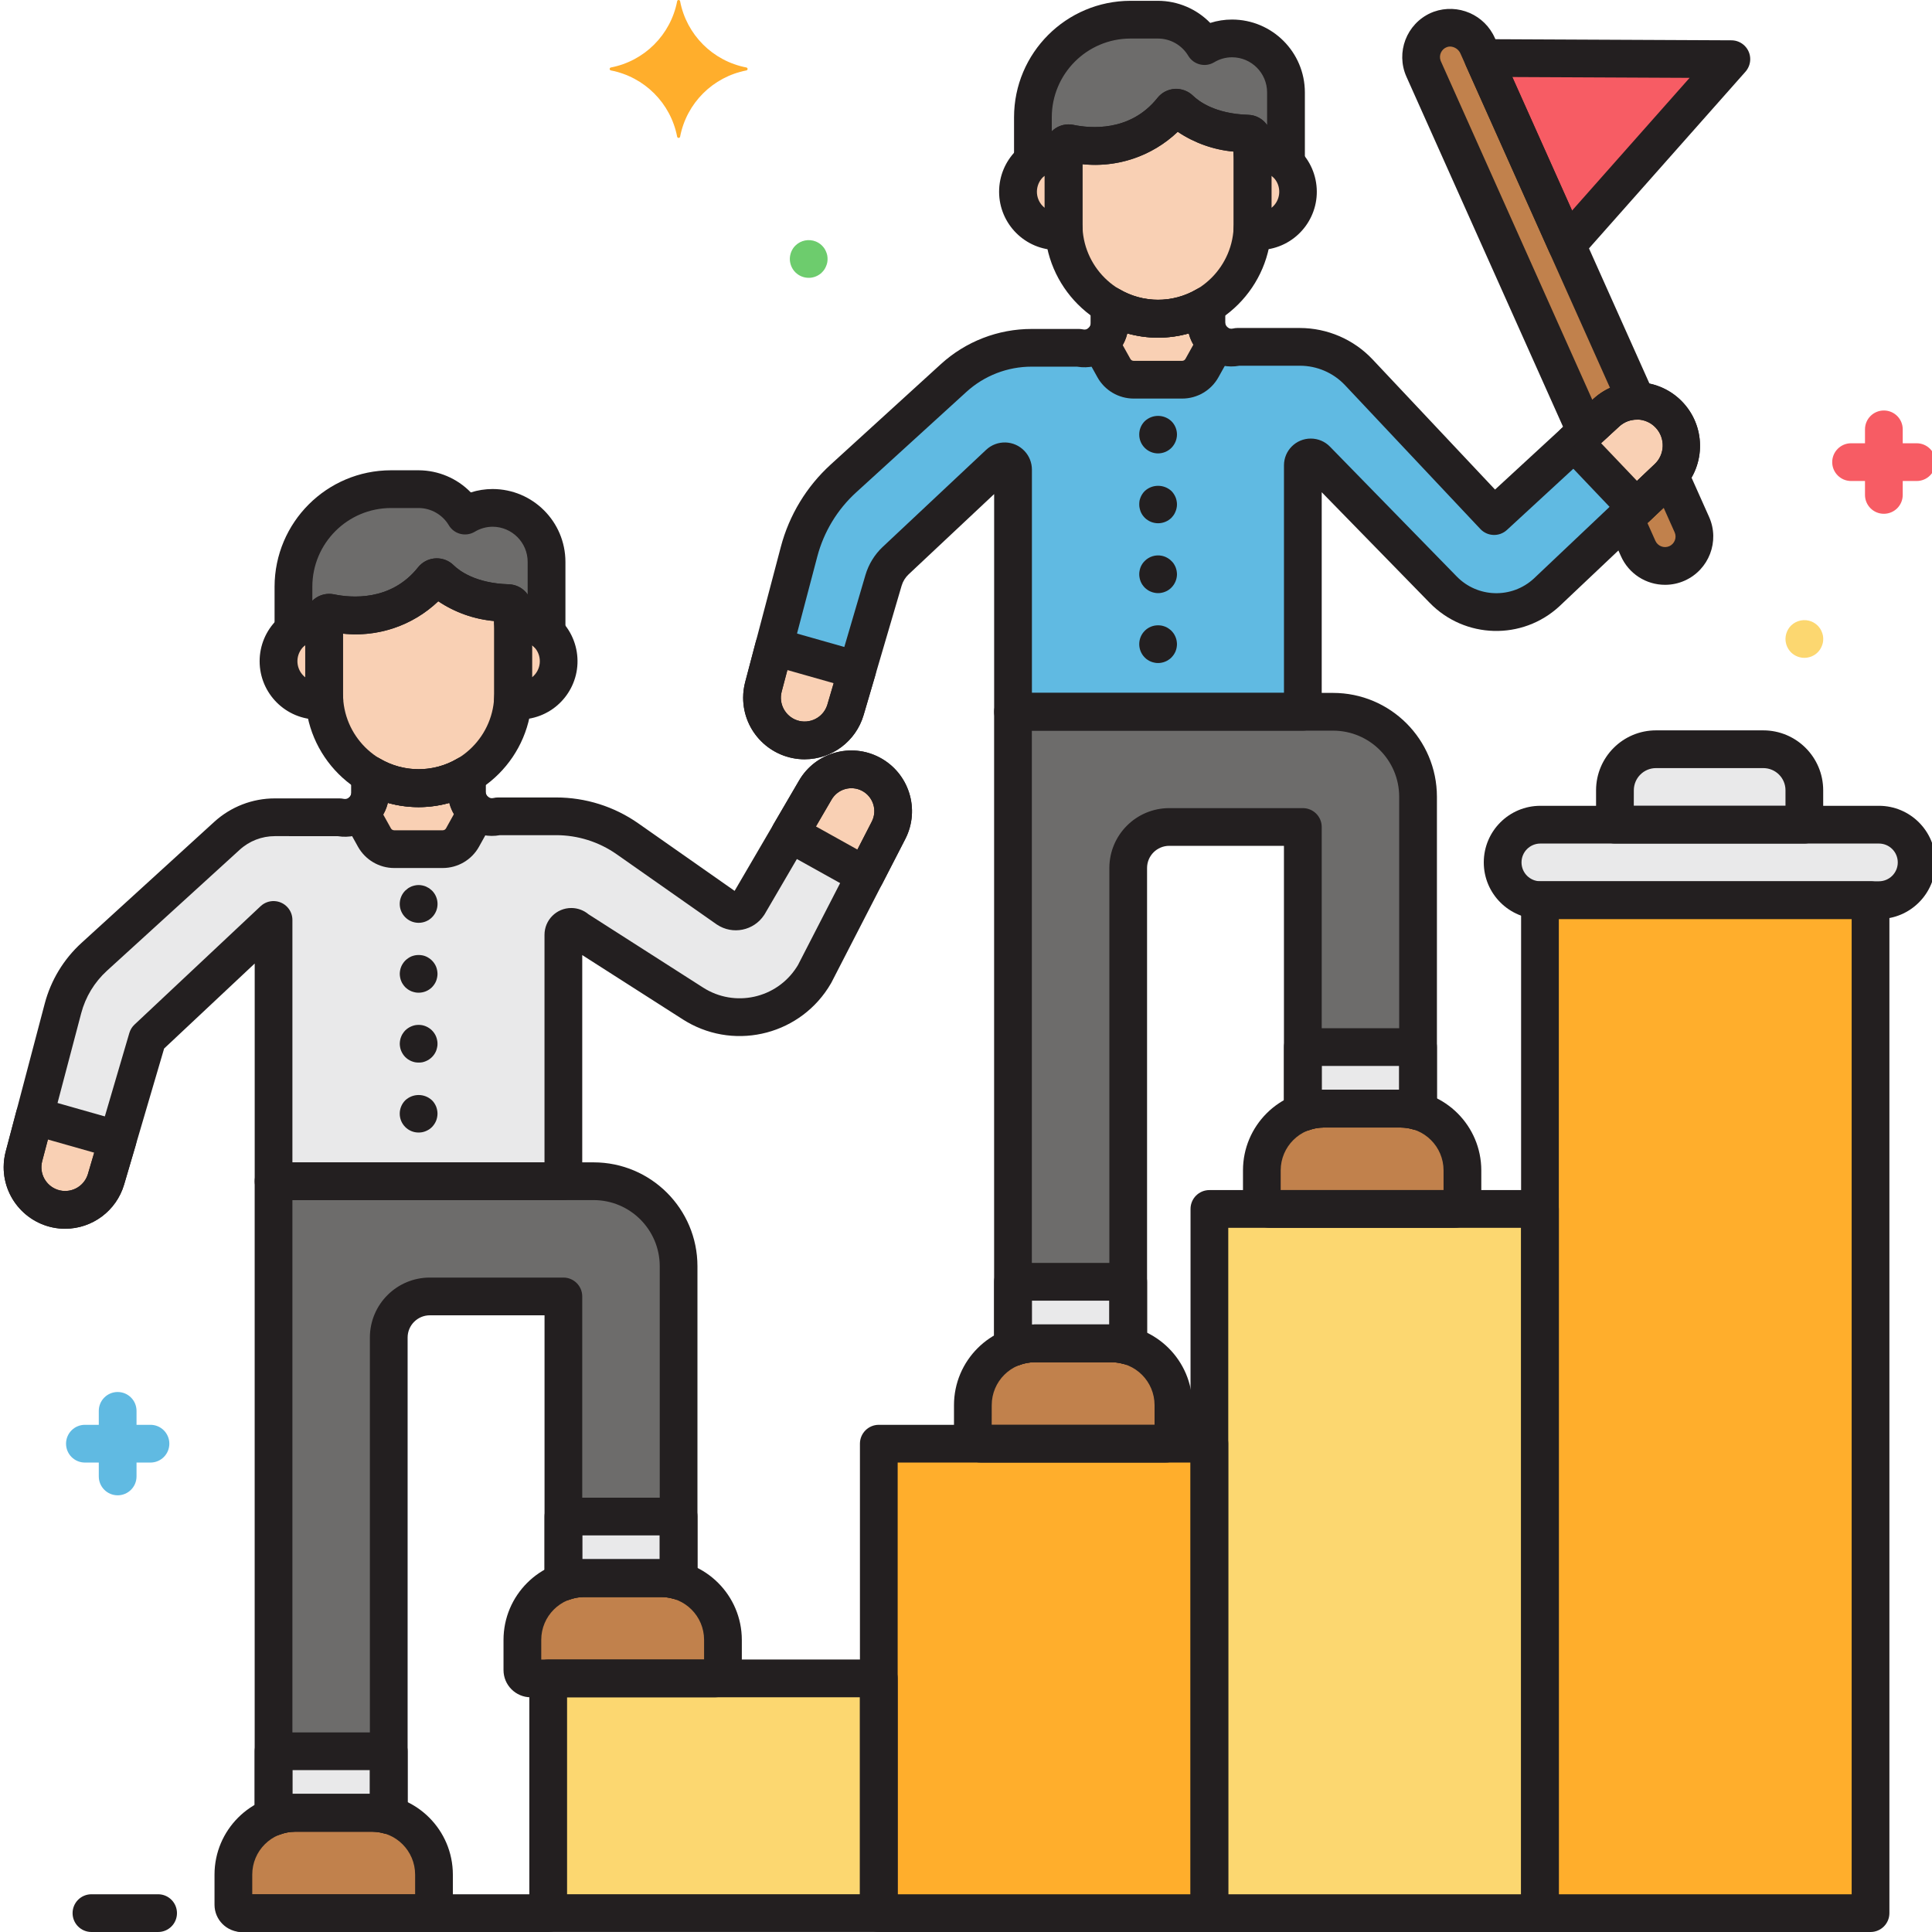 <svg xmlns="http://www.w3.org/2000/svg" width="60" height="60" viewBox="0 0 60 60" fill="none"><g clip-path="url(#clip0_6298_1404)"><path d="M31.025 14.398C31.129 14.3 31.292 14.305 31.39 14.408C31.435 14.456 31.46 14.519 31.46 14.585V22.104H40.461V14.451C40.461 14.316 40.571 14.205 40.707 14.205C40.774 14.205 40.838 14.233 40.884 14.281L44.818 18.309C45.687 19.2 47.105 19.241 48.026 18.403L51.785 14.847C52.342 14.319 52.366 13.439 51.839 12.882C51.826 12.868 51.812 12.854 51.799 12.841C51.27 12.326 50.43 12.314 49.887 12.815L46.401 16.027L42.198 11.561C41.723 11.057 41.061 10.771 40.369 10.771H38.429C38.01 10.876 37.586 10.62 37.482 10.201C37.467 10.139 37.459 10.076 37.459 10.012V9.488C36.535 10.04 35.382 10.038 34.459 9.482V10.038C34.459 10.469 34.109 10.82 33.678 10.82C33.621 10.82 33.564 10.813 33.508 10.801H32.039C31.141 10.801 30.276 11.136 29.613 11.741L26.193 14.858C25.524 15.468 25.045 16.258 24.815 17.133L23.708 21.333C23.531 22.005 23.904 22.701 24.563 22.924C25.256 23.158 26.007 22.787 26.241 22.095C26.247 22.078 26.253 22.061 26.258 22.044L27.439 18.024C27.508 17.789 27.638 17.577 27.816 17.41L31.025 14.398Z" fill="#60BAE2"></path><path d="M27.046 24.043C26.432 23.72 25.672 23.937 25.321 24.537L23.244 28.095C23.102 28.31 22.811 28.37 22.595 28.227C22.591 28.225 22.587 28.222 22.583 28.22L19.492 26.052C18.84 25.596 18.065 25.351 17.27 25.351H15.467C15.047 25.455 14.623 25.2 14.519 24.781C14.504 24.719 14.496 24.656 14.496 24.593V24.069C13.572 24.621 12.419 24.619 11.496 24.063V24.619C11.496 25.05 11.146 25.4 10.714 25.4C10.657 25.4 10.601 25.394 10.545 25.381H8.537C7.986 25.381 7.455 25.587 7.048 25.958L2.926 29.715C2.455 30.145 2.119 30.701 1.956 31.317L0.743 35.912C0.566 36.585 0.939 37.28 1.598 37.504C2.291 37.738 3.042 37.367 3.277 36.675C3.282 36.657 3.288 36.641 3.293 36.623L4.58 32.245L8.496 28.569V36.684H17.496V29.031C17.496 28.895 17.606 28.785 17.742 28.785C17.809 28.785 17.873 28.812 17.92 28.861L21.523 31.165C22.774 31.965 24.437 31.599 25.237 30.348C25.258 30.315 25.278 30.282 25.298 30.248L27.595 25.786C27.921 25.152 27.676 24.375 27.046 24.043H27.046Z" fill="#E9E9EA"></path><path d="M32.13 41.72H34.526C34.699 41.72 34.871 41.744 35.038 41.791V26.957C35.038 26.253 35.608 25.683 36.312 25.683H40.461V34.543C40.667 34.469 40.884 34.43 41.104 34.43H43.5C43.682 34.43 43.864 34.457 44.039 34.509V24.743C44.039 23.286 42.857 22.105 41.4 22.105H31.46V41.844C31.674 41.762 31.901 41.72 32.13 41.72Z" fill="#6D6C6B"></path><path d="M9.166 56.299H11.562C11.735 56.299 11.908 56.323 12.074 56.371V41.537C12.074 40.833 12.645 40.262 13.349 40.262H17.497V49.124C17.703 49.049 17.921 49.011 18.14 49.01H20.536C20.719 49.01 20.901 49.037 21.076 49.089V39.322C21.076 37.865 19.894 36.684 18.437 36.684H8.496V56.423C8.71 56.342 8.937 56.299 9.166 56.299Z" fill="#6D6C6B"></path><path d="M31.46 39.807V41.843C31.674 41.762 31.901 41.72 32.13 41.719H34.526C34.699 41.72 34.871 41.744 35.038 41.792V39.807L31.46 39.807Z" fill="#E9E9EA"></path><path d="M40.461 32.517V34.543C40.667 34.469 40.884 34.43 41.104 34.43H43.5C43.682 34.43 43.864 34.457 44.039 34.509V32.516L40.461 32.517Z" fill="#E9E9EA"></path><path d="M8.496 54.386V56.423C8.71 56.342 8.937 56.3 9.166 56.299H11.562C11.735 56.3 11.908 56.324 12.074 56.371V54.386H8.496Z" fill="#E9E9EA"></path><path d="M17.497 47.097V49.125C17.703 49.05 17.921 49.011 18.14 49.011H20.536C20.718 49.011 20.9 49.038 21.075 49.089V47.097L17.497 47.097Z" fill="#E9E9EA"></path><path d="M32.843 4.729C32.905 4.73 32.968 4.734 33.03 4.744V4.604C33.031 4.517 33.102 4.448 33.188 4.448C33.199 4.448 33.209 4.449 33.219 4.452C33.751 4.563 35.333 4.753 36.404 3.405C36.458 3.337 36.557 3.325 36.626 3.379C36.631 3.383 36.634 3.386 36.639 3.391C36.885 3.632 37.528 4.116 38.748 4.151C38.831 4.154 38.898 4.222 38.9 4.305V4.352V4.745C39.278 4.685 39.662 4.806 39.937 5.073V2.87C39.935 1.945 39.187 1.196 38.262 1.193C37.96 1.193 37.664 1.276 37.406 1.432C37.104 0.924 36.558 0.613 35.968 0.611H35.107C33.436 0.616 32.083 1.97 32.078 3.64V4.998C32.295 4.823 32.565 4.729 32.843 4.729Z" fill="#6D6C6B"></path><path d="M9.878 19.309C9.941 19.309 10.003 19.314 10.065 19.324V19.183C10.066 19.097 10.137 19.028 10.223 19.029C10.234 19.029 10.244 19.03 10.255 19.032C10.786 19.144 12.367 19.334 13.439 17.985C13.493 17.917 13.593 17.906 13.661 17.96C13.665 17.963 13.67 17.967 13.674 17.971C13.921 18.213 14.563 18.696 15.783 18.732C15.867 18.735 15.933 18.803 15.935 18.886V18.933V19.325C16.313 19.265 16.697 19.387 16.973 19.654V17.45C16.971 16.526 16.222 15.776 15.298 15.773C14.996 15.773 14.7 15.856 14.441 16.012C14.14 15.505 13.594 15.193 13.004 15.192H12.142C10.472 15.196 9.118 16.55 9.113 18.221V19.578C9.33 19.404 9.599 19.309 9.878 19.309Z" fill="#6D6C6B"></path><path d="M43.5 34.428H41.104C40.047 34.431 39.19 35.288 39.188 36.345V37.283C39.188 37.426 39.304 37.543 39.447 37.543H45.157C45.301 37.543 45.417 37.426 45.417 37.283V37.283V36.345C45.414 35.288 44.558 34.431 43.5 34.428Z" fill="#C1814C"></path><path d="M34.526 41.72H32.13C31.072 41.722 30.216 42.579 30.213 43.636V44.574C30.213 44.717 30.329 44.834 30.473 44.834H36.182C36.325 44.834 36.441 44.717 36.441 44.575V44.574V43.636C36.439 42.579 35.583 41.723 34.526 41.72Z" fill="#C1814C"></path><path d="M20.535 49.01H18.139C17.082 49.013 16.225 49.869 16.223 50.926V51.864C16.223 52.008 16.339 52.124 16.482 52.124H22.193C22.336 52.124 22.452 52.008 22.452 51.864V51.864V50.926C22.449 49.87 21.593 49.013 20.535 49.01Z" fill="#C1814C"></path><path d="M11.561 56.299H9.165C8.107 56.302 7.251 57.158 7.248 58.216V59.153C7.248 59.297 7.364 59.413 7.508 59.413H13.218C13.361 59.413 13.478 59.297 13.478 59.154V59.153V58.216C13.475 57.158 12.618 56.302 11.561 56.299Z" fill="#C1814C"></path><path d="M39.088 4.729C39.023 4.729 38.957 4.735 38.893 4.745C38.897 4.811 38.9 4.877 38.9 4.943V6.966C38.9 7.032 38.897 7.098 38.893 7.163C39.56 7.272 40.189 6.819 40.298 6.151C40.407 5.484 39.954 4.854 39.286 4.745C39.221 4.735 39.154 4.73 39.088 4.729Z" fill="#F9D0B4"></path><path d="M33.031 6.966V4.943C33.031 4.876 33.034 4.81 33.038 4.745C32.37 4.633 31.738 5.083 31.625 5.75C31.513 6.418 31.963 7.05 32.631 7.162C32.766 7.185 32.903 7.185 33.038 7.162C33.034 7.098 33.031 7.032 33.031 6.966Z" fill="#F9D0B4"></path><path d="M37.46 10.012V9.488C37.008 9.758 36.492 9.901 35.965 9.901C35.435 9.901 34.914 9.757 34.46 9.482V10.038C34.461 10.278 34.35 10.505 34.16 10.652L34.592 11.431C34.716 11.654 34.951 11.792 35.206 11.792H36.714C36.969 11.792 37.203 11.654 37.328 11.431L37.77 10.635C37.574 10.488 37.46 10.257 37.46 10.012Z" fill="#F9D0B4"></path><path d="M39.088 4.729C39.023 4.729 38.957 4.735 38.893 4.745C38.897 4.811 38.9 4.877 38.9 4.943V6.966C38.9 7.032 38.897 7.098 38.893 7.163C39.56 7.272 40.189 6.819 40.298 6.151C40.407 5.484 39.954 4.854 39.286 4.745C39.221 4.735 39.154 4.73 39.088 4.729Z" fill="#F9D0B4"></path><path d="M33.031 6.966V4.943C33.031 4.876 33.034 4.81 33.038 4.745C32.37 4.633 31.738 5.083 31.625 5.75C31.513 6.418 31.963 7.05 32.631 7.162C32.766 7.185 32.903 7.185 33.038 7.162C33.034 7.098 33.031 7.032 33.031 6.966Z" fill="#F9D0B4"></path><path d="M36.405 3.405C35.333 4.754 33.751 4.564 33.22 4.452C33.135 4.434 33.052 4.488 33.034 4.572C33.032 4.583 33.031 4.593 33.03 4.603V6.966C33.035 8.585 34.346 9.896 35.965 9.901C37.584 9.896 38.896 8.585 38.9 6.966V4.352C38.9 4.336 38.9 4.32 38.9 4.305C38.899 4.222 38.833 4.154 38.749 4.151C37.53 4.115 36.888 3.631 36.64 3.39C36.577 3.329 36.477 3.33 36.416 3.392C36.412 3.396 36.408 3.401 36.405 3.405Z" fill="#F9D0B4"></path><path d="M24.038 20.082L23.708 21.332C23.531 22.005 23.904 22.7 24.563 22.924C25.256 23.158 26.007 22.787 26.241 22.095C26.247 22.078 26.253 22.061 26.258 22.043L26.619 20.814L24.038 20.082Z" fill="#F9D0B4"></path><path d="M49.888 12.815L48.889 13.735L50.817 15.763L51.785 14.847C52.347 14.323 52.377 13.443 51.852 12.882C51.328 12.32 50.448 12.291 49.887 12.815H49.888Z" fill="#F9D0B4"></path><path d="M16.124 19.31C16.059 19.31 15.993 19.315 15.929 19.325C15.933 19.391 15.936 19.457 15.936 19.523V21.546C15.936 21.612 15.933 21.678 15.929 21.743C16.596 21.852 17.226 21.398 17.334 20.731C17.443 20.064 16.99 19.434 16.322 19.326C16.257 19.315 16.191 19.31 16.124 19.31Z" fill="#F9D0B4"></path><path d="M10.066 21.546V19.523C10.066 19.457 10.069 19.391 10.074 19.325C9.406 19.213 8.774 19.663 8.662 20.331C8.549 20.998 9 21.63 9.667 21.743C9.802 21.765 9.939 21.765 10.074 21.743C10.069 21.678 10.066 21.612 10.066 21.546Z" fill="#F9D0B4"></path><path d="M14.496 24.593V24.069C14.044 24.34 13.527 24.481 13.001 24.481C12.471 24.481 11.95 24.337 11.496 24.062V24.618C11.496 24.858 11.386 25.085 11.196 25.233L11.628 26.011C11.752 26.234 11.987 26.372 12.242 26.372H13.75C14.005 26.372 14.24 26.234 14.364 26.011L14.806 25.215C14.61 25.068 14.495 24.837 14.496 24.593Z" fill="#F9D0B4"></path><path d="M16.124 19.31C16.059 19.31 15.993 19.315 15.929 19.325C15.933 19.391 15.936 19.457 15.936 19.523V21.546C15.936 21.612 15.933 21.678 15.929 21.743C16.596 21.852 17.226 21.398 17.334 20.731C17.443 20.064 16.99 19.434 16.322 19.326C16.257 19.315 16.191 19.31 16.124 19.31Z" fill="#F9D0B4"></path><path d="M10.066 21.546V19.523C10.066 19.457 10.069 19.391 10.074 19.325C9.406 19.213 8.774 19.663 8.662 20.331C8.549 20.998 9 21.63 9.667 21.743C9.802 21.765 9.939 21.765 10.074 21.743C10.069 21.678 10.066 21.612 10.066 21.546Z" fill="#F9D0B4"></path><path d="M13.441 17.985C12.369 19.334 10.787 19.143 10.256 19.032C10.171 19.014 10.088 19.068 10.07 19.152C10.068 19.162 10.067 19.173 10.066 19.183V21.546C10.071 23.165 11.383 24.476 13.001 24.48C14.62 24.476 15.931 23.164 15.936 21.546V18.932C15.936 18.916 15.936 18.901 15.936 18.884C15.934 18.801 15.868 18.733 15.785 18.73C14.566 18.695 13.923 18.212 13.675 17.969C13.612 17.909 13.513 17.91 13.452 17.973C13.448 17.977 13.444 17.981 13.441 17.985Z" fill="#F9D0B4"></path><path d="M1.074 34.663L0.743 35.912C0.566 36.585 0.939 37.28 1.598 37.503C2.291 37.738 3.042 37.367 3.277 36.675C3.282 36.657 3.288 36.641 3.293 36.623L3.654 35.394L1.074 34.663Z" fill="#F9D0B4"></path><path d="M27.046 24.043C26.432 23.72 25.671 23.937 25.321 24.537L24.533 25.888L26.873 27.191L27.597 25.786C27.922 25.152 27.676 24.375 27.046 24.043Z" fill="#F9D0B4"></path><path d="M49.25 13.402L49.887 12.816C50.142 12.581 50.477 12.45 50.824 12.449L45.893 1.427C45.699 0.978 45.192 0.755 44.73 0.915C44.257 1.091 44.016 1.617 44.193 2.09C44.199 2.109 44.207 2.126 44.215 2.144L49.25 13.402Z" fill="#C1814C"></path><path d="M52.542 16.29L51.86 14.767C51.837 14.794 51.811 14.821 51.784 14.847L50.458 16.102L50.876 17.035C51.081 17.495 51.621 17.702 52.081 17.496C52.541 17.29 52.748 16.75 52.542 16.289V16.29Z" fill="#C1814C"></path><path d="M46.062 1.803L48.658 7.608L53.769 1.838L46.062 1.803Z" fill="#F75C64"></path><path d="M58.351 27.955H47.838C47.191 27.955 46.666 27.43 46.666 26.783C46.666 26.136 47.191 25.611 47.838 25.611H58.351C58.998 25.611 59.523 26.136 59.523 26.783C59.523 27.43 58.998 27.955 58.351 27.955Z" fill="#E9E9EA"></path><path d="M54.761 23.268H51.429C50.725 23.268 50.154 23.838 50.154 24.542V25.611H56.037V24.542C56.037 23.838 55.466 23.268 54.762 23.268C54.762 23.268 54.762 23.268 54.761 23.268Z" fill="#E9E9EA"></path><path d="M47.825 27.955H58.092V59.414H47.825V27.955Z" fill="#FFAE2C"></path><path d="M37.559 37.545H47.825V59.414H37.559V37.545Z" fill="#FCD770"></path><path d="M27.292 44.834H37.558V59.413H27.292V44.834Z" fill="#FFAE2C"></path><path d="M17.025 52.124H27.292V59.414H17.025V52.124Z" fill="#FCD770"></path><path d="M23.181 2.096C22.137 1.896 21.321 1.08 21.121 0.037C21.115 0.011 21.09 -0.005 21.065 0.001C21.047 0.005 21.034 0.019 21.03 0.037C20.83 1.08 20.013 1.896 18.97 2.096C18.945 2.102 18.929 2.127 18.935 2.152C18.939 2.17 18.953 2.183 18.97 2.187C20.013 2.388 20.83 3.203 21.03 4.247C21.036 4.272 21.061 4.288 21.085 4.282C21.103 4.278 21.117 4.265 21.121 4.247C21.321 3.203 22.137 2.388 23.181 2.187C23.206 2.182 23.221 2.157 23.216 2.131C23.212 2.114 23.198 2.1 23.181 2.096Z" fill="#FFAE2C"></path><path d="M4.673 45.421H2.637C2.313 45.421 2.051 45.159 2.051 44.835C2.051 44.511 2.313 44.249 2.637 44.249H4.673C4.997 44.249 5.259 44.511 5.259 44.835C5.259 45.159 4.997 45.421 4.673 45.421Z" fill="#60BAE2"></path><path d="M3.654 46.438C3.331 46.438 3.068 46.176 3.068 45.852V43.816C3.068 43.492 3.331 43.23 3.654 43.23C3.978 43.23 4.24 43.492 4.24 43.816V45.852C4.24 46.176 3.978 46.438 3.654 46.438Z" fill="#60BAE2"></path><path d="M59.523 14.938H57.487C57.164 14.938 56.901 14.676 56.901 14.352C56.901 14.029 57.164 13.766 57.487 13.766H59.524C59.848 13.766 60.11 14.029 60.11 14.352C60.11 14.676 59.848 14.938 59.524 14.938H59.523Z" fill="#F75C64"></path><path d="M58.505 15.956C58.181 15.956 57.919 15.694 57.919 15.37V13.334C57.919 13.01 58.181 12.748 58.505 12.748C58.829 12.748 59.091 13.01 59.091 13.334V15.37C59.091 15.694 58.829 15.956 58.505 15.956Z" fill="#F75C64"></path><path d="M56.036 20.43C55.881 20.43 55.732 20.368 55.621 20.259C55.594 20.232 55.57 20.202 55.549 20.17C55.528 20.137 55.51 20.104 55.495 20.068C55.48 20.033 55.469 19.996 55.462 19.959C55.454 19.921 55.45 19.883 55.45 19.844C55.45 19.805 55.454 19.767 55.462 19.729C55.469 19.692 55.48 19.655 55.495 19.62C55.51 19.584 55.528 19.55 55.549 19.518C55.57 19.486 55.594 19.456 55.621 19.429C55.79 19.263 56.041 19.213 56.26 19.302C56.295 19.318 56.329 19.335 56.361 19.357C56.393 19.378 56.423 19.402 56.45 19.429C56.477 19.456 56.501 19.487 56.523 19.518C56.544 19.55 56.562 19.584 56.576 19.62C56.591 19.655 56.603 19.692 56.611 19.729C56.618 19.767 56.622 19.805 56.622 19.844C56.622 19.883 56.618 19.921 56.611 19.959C56.603 19.996 56.591 20.033 56.576 20.068C56.562 20.104 56.544 20.137 56.523 20.17C56.501 20.202 56.477 20.232 56.45 20.259C56.423 20.286 56.393 20.311 56.361 20.332C56.329 20.352 56.295 20.37 56.26 20.386C56.224 20.4 56.188 20.411 56.15 20.418C56.113 20.426 56.075 20.43 56.036 20.43Z" fill="#FCD770"></path><path d="M25.115 8.628C24.96 8.628 24.811 8.567 24.701 8.457C24.674 8.43 24.649 8.4 24.628 8.368C24.607 8.336 24.589 8.302 24.574 8.266C24.559 8.231 24.549 8.194 24.541 8.157C24.533 8.12 24.529 8.081 24.529 8.042C24.529 8.004 24.533 7.965 24.541 7.927C24.549 7.89 24.559 7.854 24.574 7.818C24.589 7.783 24.607 7.749 24.628 7.716C24.649 7.684 24.674 7.655 24.701 7.628C24.869 7.461 25.12 7.412 25.339 7.501C25.374 7.516 25.408 7.534 25.44 7.555C25.472 7.576 25.502 7.6 25.529 7.628C25.556 7.655 25.58 7.685 25.602 7.716C25.623 7.749 25.641 7.783 25.655 7.818C25.671 7.854 25.682 7.89 25.69 7.927C25.697 7.965 25.701 8.004 25.701 8.042C25.701 8.081 25.697 8.12 25.69 8.157C25.682 8.194 25.671 8.231 25.655 8.266C25.641 8.302 25.623 8.336 25.602 8.368C25.58 8.4 25.556 8.43 25.529 8.457C25.502 8.485 25.472 8.509 25.44 8.53C25.408 8.551 25.374 8.569 25.339 8.584C25.303 8.599 25.267 8.61 25.229 8.617C25.192 8.625 25.154 8.629 25.115 8.628Z" fill="#6DCC6D"></path><path d="M58.351 28.541H47.838C46.867 28.541 46.08 27.753 46.08 26.783C46.08 25.812 46.867 25.025 47.838 25.025H58.351C59.322 25.025 60.109 25.812 60.109 26.783C60.109 27.753 59.322 28.541 58.351 28.541ZM47.838 26.197C47.514 26.197 47.252 26.459 47.252 26.783C47.252 27.107 47.514 27.369 47.838 27.369H58.351C58.675 27.369 58.937 27.107 58.937 26.783C58.937 26.459 58.675 26.197 58.351 26.197H47.838Z" fill="#231F20"></path><path d="M56.036 26.197H50.153C49.83 26.197 49.567 25.935 49.567 25.611V24.542C49.569 23.515 50.401 22.683 51.428 22.682H54.761C55.788 22.683 56.62 23.515 56.621 24.542V25.611C56.621 25.934 56.359 26.197 56.036 26.197ZM50.739 25.025H55.45V24.542C55.45 24.162 55.142 23.854 54.761 23.854H51.429C51.049 23.854 50.741 24.162 50.74 24.542L50.739 25.025Z" fill="#231F20"></path><path d="M48.658 8.193C48.428 8.193 48.218 8.057 48.123 7.847L45.526 2.041C45.446 1.86 45.462 1.649 45.57 1.482C45.677 1.313 45.864 1.212 46.064 1.216L53.772 1.252C54.095 1.253 54.357 1.517 54.355 1.84C54.354 1.982 54.302 2.119 54.208 2.226L49.097 7.996C48.986 8.122 48.826 8.193 48.658 8.193ZM46.967 2.392L48.822 6.539L52.472 2.418L46.967 2.392Z" fill="#231F20"></path><path d="M39.088 4.729C39.023 4.729 38.957 4.735 38.893 4.745C38.897 4.811 38.9 4.877 38.9 4.943V6.966C38.9 7.032 38.897 7.098 38.893 7.163C39.56 7.272 40.189 6.819 40.298 6.151C40.407 5.484 39.954 4.854 39.286 4.745C39.221 4.735 39.154 4.73 39.088 4.729Z" fill="#F9D0B4"></path><path d="M33.031 6.966V4.943C33.031 4.876 33.034 4.81 33.038 4.745C32.37 4.633 31.738 5.083 31.625 5.75C31.513 6.418 31.963 7.05 32.631 7.162C32.766 7.185 32.903 7.185 33.038 7.162C33.034 7.098 33.031 7.032 33.031 6.966Z" fill="#F9D0B4"></path><path d="M35.966 14.081C35.644 14.081 35.381 13.821 35.38 13.498C35.38 13.497 35.38 13.495 35.38 13.495C35.379 13.339 35.441 13.19 35.551 13.08C35.784 12.861 36.146 12.861 36.378 13.08C36.489 13.189 36.552 13.338 36.552 13.495C36.551 13.65 36.488 13.799 36.378 13.91C36.324 13.963 36.259 14.007 36.189 14.036C36.118 14.065 36.042 14.08 35.966 14.081Z" fill="#231F20"></path><path d="M35.966 16.25C35.811 16.25 35.662 16.189 35.551 16.08C35.524 16.052 35.5 16.022 35.478 15.991C35.457 15.959 35.439 15.925 35.424 15.89C35.411 15.854 35.4 15.817 35.392 15.779C35.383 15.742 35.38 15.703 35.38 15.664C35.38 15.626 35.383 15.588 35.389 15.55C35.398 15.512 35.409 15.475 35.424 15.44C35.439 15.404 35.457 15.37 35.478 15.339C35.499 15.306 35.524 15.277 35.551 15.25C35.785 15.033 36.147 15.033 36.381 15.25C36.408 15.278 36.432 15.307 36.453 15.339C36.474 15.371 36.492 15.405 36.507 15.44C36.522 15.475 36.533 15.512 36.54 15.55C36.556 15.626 36.556 15.704 36.54 15.779C36.533 15.817 36.521 15.854 36.505 15.89C36.491 15.925 36.474 15.959 36.453 15.991C36.43 16.021 36.407 16.052 36.381 16.08C36.27 16.189 36.121 16.25 35.966 16.25Z" fill="#231F20"></path><path d="M35.966 18.42C35.927 18.421 35.889 18.417 35.851 18.408C35.813 18.401 35.776 18.39 35.741 18.375C35.705 18.361 35.671 18.343 35.64 18.321C35.608 18.3 35.578 18.276 35.551 18.249C35.524 18.221 35.5 18.191 35.478 18.16C35.435 18.096 35.406 18.024 35.392 17.949C35.376 17.873 35.376 17.795 35.392 17.719C35.399 17.682 35.41 17.645 35.424 17.609C35.439 17.574 35.457 17.54 35.478 17.508C35.499 17.477 35.523 17.448 35.551 17.421C35.689 17.282 35.888 17.221 36.081 17.26C36.117 17.267 36.153 17.279 36.189 17.293C36.223 17.308 36.257 17.326 36.289 17.347C36.322 17.368 36.352 17.393 36.378 17.421C36.407 17.448 36.432 17.476 36.453 17.508C36.473 17.541 36.492 17.574 36.507 17.609C36.521 17.645 36.532 17.682 36.54 17.719C36.547 17.757 36.551 17.795 36.552 17.834C36.551 17.99 36.488 18.139 36.378 18.249C36.351 18.277 36.321 18.301 36.289 18.322C36.258 18.343 36.224 18.362 36.189 18.375C36.154 18.39 36.118 18.401 36.081 18.408C36.043 18.417 36.005 18.421 35.966 18.42Z" fill="#231F20"></path><path d="M35.966 20.591C35.927 20.592 35.889 20.588 35.851 20.579C35.813 20.572 35.776 20.561 35.741 20.546C35.705 20.532 35.671 20.514 35.64 20.492C35.607 20.472 35.577 20.447 35.551 20.419C35.323 20.19 35.323 19.819 35.551 19.59C35.578 19.562 35.608 19.538 35.64 19.517C35.671 19.496 35.705 19.477 35.741 19.463C35.776 19.449 35.813 19.438 35.851 19.43C35.927 19.416 36.005 19.416 36.081 19.43C36.117 19.438 36.153 19.449 36.189 19.463C36.224 19.477 36.258 19.496 36.289 19.517C36.321 19.539 36.352 19.563 36.38 19.59C36.407 19.618 36.43 19.648 36.453 19.679C36.474 19.712 36.492 19.746 36.507 19.782C36.522 19.817 36.532 19.853 36.54 19.89C36.547 19.928 36.551 19.966 36.552 20.005C36.551 20.043 36.547 20.082 36.54 20.12C36.532 20.157 36.522 20.194 36.507 20.23C36.492 20.264 36.474 20.298 36.453 20.33C36.431 20.361 36.407 20.391 36.38 20.419C36.353 20.447 36.322 20.472 36.289 20.492C36.258 20.514 36.224 20.532 36.189 20.546C36.153 20.561 36.117 20.572 36.081 20.579C36.043 20.587 36.005 20.592 35.966 20.591Z" fill="#231F20"></path><path d="M36.714 12.378H35.206C34.739 12.377 34.308 12.124 34.081 11.715L33.649 10.937C33.509 10.685 33.573 10.369 33.8 10.192C33.847 10.155 33.875 10.098 33.875 10.038V9.482C33.875 9.159 34.138 8.896 34.461 8.896C34.567 8.896 34.672 8.925 34.763 8.98C35.503 9.417 36.42 9.418 37.161 8.985C37.439 8.819 37.799 8.91 37.965 9.188C38.019 9.278 38.047 9.382 38.047 9.488V10.013C38.047 10.074 38.076 10.132 38.125 10.169C38.357 10.345 38.424 10.664 38.283 10.918L37.841 11.714C37.614 12.124 37.182 12.378 36.714 12.378ZM34.866 10.717L35.105 11.146C35.125 11.183 35.164 11.206 35.206 11.206H36.714C36.756 11.206 36.794 11.183 36.815 11.146L37.061 10.704C36.997 10.595 36.948 10.477 36.917 10.354C36.293 10.53 35.633 10.53 35.009 10.354C34.979 10.482 34.931 10.604 34.866 10.717Z" fill="#231F20"></path><path d="M39.088 7.766C38.992 7.766 38.894 7.758 38.799 7.742C38.5 7.694 38.286 7.425 38.307 7.123C38.31 7.071 38.313 7.019 38.313 6.966V4.943C38.313 4.889 38.31 4.836 38.307 4.784C38.287 4.482 38.5 4.214 38.799 4.166C39.787 4.009 40.715 4.683 40.872 5.671C41.029 6.658 40.356 7.586 39.368 7.743C39.276 7.759 39.182 7.766 39.088 7.766ZM39.486 5.454V6.455C39.763 6.236 39.809 5.834 39.59 5.558C39.56 5.519 39.525 5.485 39.486 5.454Z" fill="#231F20"></path><path d="M32.843 7.766C31.842 7.768 31.03 6.958 31.028 5.957C31.027 4.957 31.837 4.145 32.837 4.143C32.936 4.143 33.034 4.151 33.132 4.167C33.431 4.215 33.645 4.483 33.624 4.785C33.621 4.838 33.618 4.89 33.618 4.944V6.966C33.618 7.02 33.621 7.072 33.624 7.124C33.644 7.427 33.431 7.694 33.132 7.741C33.036 7.758 32.939 7.766 32.843 7.766ZM32.444 5.454C32.168 5.673 32.121 6.075 32.34 6.352C32.371 6.39 32.405 6.424 32.444 6.455V5.454Z" fill="#231F20"></path><path d="M35.965 10.487C34.022 10.485 32.447 8.91 32.444 6.966V4.605C32.444 4.196 32.777 3.863 33.186 3.863C33.238 3.863 33.289 3.868 33.339 3.879C33.84 3.983 35.095 4.111 35.946 3.041C36.077 2.876 36.273 2.775 36.483 2.762C36.694 2.751 36.899 2.828 37.05 2.974C37.221 3.142 37.732 3.536 38.764 3.567C39.16 3.578 39.477 3.899 39.485 4.294V6.966C39.483 8.909 37.908 10.484 35.965 10.487ZM33.616 5.098V6.966C33.616 8.263 34.668 9.315 35.965 9.315C37.263 9.315 38.314 8.263 38.314 6.966V4.709C37.692 4.653 37.094 4.441 36.575 4.093C35.785 4.848 34.703 5.216 33.616 5.098Z" fill="#231F20"></path><path d="M39.939 5.659C39.787 5.659 39.641 5.6 39.532 5.495C39.388 5.357 39.188 5.294 38.991 5.323C38.671 5.373 38.371 5.153 38.322 4.833C38.317 4.804 38.315 4.774 38.315 4.744V4.709C37.693 4.653 37.094 4.441 36.576 4.093C35.756 4.873 34.627 5.239 33.505 5.088C33.376 5.266 33.158 5.357 32.94 5.322C32.764 5.294 32.583 5.342 32.444 5.455C32.191 5.657 31.823 5.616 31.62 5.363C31.537 5.259 31.492 5.13 31.492 4.997V3.641C31.494 1.645 33.112 0.028 35.107 0.025H35.968C36.577 0.028 37.16 0.276 37.585 0.712C37.804 0.642 38.032 0.607 38.262 0.607C39.511 0.609 40.522 1.62 40.524 2.869V5.072C40.524 5.396 40.262 5.658 39.938 5.658L39.939 5.659ZM35.107 1.197C33.759 1.199 32.666 2.292 32.664 3.641V4.078C32.681 4.061 32.699 4.045 32.718 4.029C32.892 3.887 33.12 3.832 33.34 3.878C33.841 3.983 35.096 4.11 35.946 3.041C36.077 2.875 36.273 2.773 36.484 2.759C36.694 2.749 36.899 2.826 37.051 2.972C37.221 3.139 37.733 3.534 38.765 3.565C39 3.571 39.217 3.689 39.351 3.882V2.869C39.35 2.268 38.864 1.78 38.262 1.779C38.066 1.779 37.875 1.833 37.707 1.934C37.43 2.101 37.069 2.01 36.903 1.733C36.706 1.403 36.352 1.2 35.968 1.197H35.107Z" fill="#231F20"></path><path d="M24.991 23.581C23.934 23.58 23.078 22.723 23.079 21.666C23.08 21.503 23.1 21.341 23.142 21.183L24.249 16.985C24.508 16 25.047 15.111 25.799 14.426L29.219 11.309C29.99 10.605 30.996 10.215 32.04 10.216H33.509C33.552 10.216 33.594 10.221 33.636 10.23C33.742 10.254 33.846 10.188 33.87 10.082C33.873 10.068 33.875 10.053 33.875 10.039V9.483C33.875 9.16 34.137 8.897 34.461 8.897C34.567 8.897 34.672 8.927 34.763 8.982C35.502 9.418 36.419 9.419 37.16 8.986C37.439 8.821 37.798 8.911 37.964 9.189C38.018 9.28 38.047 9.384 38.047 9.489V10.013C38.047 10.121 38.135 10.209 38.243 10.209C38.259 10.209 38.274 10.207 38.29 10.203C38.336 10.192 38.383 10.186 38.43 10.186H40.37C41.223 10.188 42.039 10.54 42.624 11.159L46.43 15.204L49.49 12.384C50.298 11.65 51.548 11.71 52.282 12.518C53.002 13.31 52.96 14.532 52.188 15.273L48.428 18.829C47.277 19.892 45.489 19.842 44.398 18.719L41.047 15.286V22.104C41.047 22.428 40.784 22.69 40.461 22.69H31.46C31.137 22.69 30.874 22.428 30.874 22.104V15.344L28.218 17.837C28.116 17.933 28.041 18.054 28.001 18.189L26.82 22.208C26.581 23.019 25.838 23.577 24.992 23.58L24.991 23.581ZM32.04 11.387C31.288 11.386 30.564 11.667 30.009 12.174L26.589 15.291C26.003 15.825 25.584 16.517 25.382 17.284L24.276 21.482C24.178 21.856 24.386 22.243 24.752 22.369C25.138 22.499 25.557 22.293 25.688 21.907C25.691 21.897 25.694 21.887 25.697 21.878L26.877 17.858C26.976 17.523 27.162 17.22 27.416 16.982L30.625 13.97C30.964 13.651 31.498 13.667 31.818 14.007C31.965 14.163 32.047 14.37 32.047 14.585V21.518H39.875V14.451C39.875 13.992 40.248 13.62 40.707 13.62C40.934 13.62 41.151 13.712 41.307 13.875L45.237 17.9C45.885 18.568 46.946 18.599 47.631 17.971L51.381 14.421C51.706 14.118 51.724 13.609 51.42 13.285C51.117 12.96 50.608 12.943 50.284 13.246L46.798 16.459C46.562 16.676 46.194 16.663 45.974 16.429L41.771 11.962C41.407 11.577 40.901 11.358 40.371 11.358H38.492C37.786 11.489 37.098 11.05 36.918 10.355C36.294 10.53 35.634 10.53 35.01 10.355C34.843 11.054 34.163 11.506 33.454 11.388L32.04 11.387Z" fill="#231F20"></path><path d="M24.991 23.581C23.934 23.58 23.078 22.723 23.079 21.666C23.08 21.503 23.1 21.341 23.142 21.183L23.471 19.933C23.554 19.62 23.874 19.433 24.187 19.516C24.191 19.517 24.194 19.518 24.198 19.518L26.779 20.251C27.09 20.339 27.271 20.663 27.183 20.975C27.182 20.976 27.182 20.978 27.181 20.98L26.82 22.208C26.581 23.02 25.838 23.578 24.992 23.581H24.991ZM24.452 20.809L24.274 21.482C24.177 21.856 24.385 22.243 24.751 22.369C25.137 22.499 25.556 22.293 25.686 21.907C25.69 21.897 25.693 21.887 25.695 21.878L25.89 21.217L24.452 20.809Z" fill="#231F20"></path><path d="M50.817 16.349C50.656 16.349 50.503 16.284 50.392 16.167L48.464 14.139C48.241 13.905 48.25 13.534 48.485 13.311C48.487 13.309 48.49 13.307 48.492 13.305L49.491 12.383C50.299 11.65 51.549 11.71 52.283 12.518C53.002 13.31 52.96 14.531 52.188 15.273L51.22 16.189C51.111 16.292 50.967 16.349 50.817 16.349ZM49.723 13.763L50.839 14.935L51.382 14.419C51.707 14.116 51.724 13.608 51.421 13.283C51.118 12.958 50.609 12.941 50.285 13.244L49.723 13.763Z" fill="#231F20"></path><path d="M45.157 38.131H39.447C38.98 38.13 38.602 37.752 38.602 37.285V36.347C38.602 34.965 39.722 33.844 41.104 33.843H43.5C44.882 33.844 46.002 34.965 46.003 36.347V37.284C46.003 37.751 45.625 38.13 45.157 38.131ZM39.773 36.959H44.831V36.347C44.83 35.612 44.235 35.016 43.5 35.016H41.104C40.37 35.016 39.774 35.612 39.773 36.347V36.959Z" fill="#231F20"></path><path d="M36.182 45.421H30.473C30.006 45.42 29.627 45.042 29.627 44.575V43.638C29.628 42.256 30.748 41.137 32.13 41.135H34.526C35.908 41.137 37.027 42.256 37.029 43.638V44.575C37.028 45.043 36.649 45.421 36.182 45.421ZM30.798 44.249H35.856V43.638C35.855 42.902 35.26 42.307 34.525 42.306H32.13C31.395 42.307 30.799 42.902 30.799 43.638L30.798 44.249Z" fill="#231F20"></path><path d="M31.459 42.429C31.135 42.429 30.873 42.167 30.873 41.843V22.105C30.873 21.781 31.135 21.519 31.459 21.519H41.4C43.181 21.52 44.623 22.963 44.625 24.743V34.509C44.625 34.832 44.363 35.095 44.039 35.095C43.983 35.095 43.927 35.087 43.873 35.071C43.752 35.035 43.626 35.017 43.5 35.016H41.104C40.952 35.017 40.801 35.044 40.658 35.096C40.354 35.205 40.018 35.047 39.909 34.743C39.885 34.679 39.874 34.612 39.874 34.544V26.268H36.311C35.931 26.269 35.623 26.577 35.623 26.957V41.792C35.623 42.116 35.36 42.378 35.037 42.378C34.983 42.378 34.93 42.371 34.879 42.356C34.764 42.323 34.644 42.306 34.524 42.306H32.129C31.97 42.306 31.813 42.335 31.665 42.392C31.599 42.417 31.529 42.429 31.459 42.429ZM32.045 22.691V41.135C32.073 41.135 32.101 41.133 32.129 41.133H34.452V26.957C34.453 25.93 35.285 25.098 36.312 25.097H40.461C40.785 25.097 41.047 25.359 41.047 25.683V33.844H43.453V24.743C43.452 23.61 42.534 22.692 41.401 22.691H32.045Z" fill="#231F20"></path><path d="M31.459 42.429C31.135 42.429 30.873 42.166 30.873 41.843V39.807C30.873 39.483 31.135 39.221 31.459 39.221H35.038C35.361 39.221 35.623 39.483 35.623 39.807V41.792C35.623 42.115 35.361 42.378 35.038 42.378C34.984 42.378 34.931 42.37 34.88 42.356C34.764 42.323 34.645 42.306 34.525 42.305H32.129C31.97 42.306 31.813 42.335 31.665 42.392C31.599 42.416 31.529 42.429 31.459 42.429ZM32.045 40.393V41.135C32.073 41.135 32.101 41.133 32.129 41.133H34.452V40.393H32.045Z" fill="#231F20"></path><path d="M40.461 35.13C40.137 35.13 39.875 34.868 39.875 34.544V32.518C39.875 32.194 40.137 31.932 40.461 31.932H44.039C44.363 31.932 44.625 32.194 44.625 32.518V34.51C44.626 34.834 44.364 35.096 44.04 35.096C43.984 35.096 43.927 35.088 43.874 35.072C43.752 35.036 43.627 35.018 43.5 35.018H41.104C40.952 35.018 40.802 35.045 40.659 35.097C40.596 35.119 40.528 35.131 40.461 35.13ZM41.047 33.104V33.845H43.453V33.104L41.047 33.104Z" fill="#231F20"></path><path d="M49.25 13.988C49.019 13.988 48.81 13.852 48.715 13.641L43.678 2.382C43.341 1.626 43.681 0.739 44.437 0.401C44.466 0.388 44.496 0.376 44.526 0.365C45.277 0.097 46.108 0.456 46.427 1.187L51.358 12.209C51.49 12.504 51.358 12.851 51.063 12.983C50.988 13.016 50.907 13.034 50.826 13.034C50.625 13.034 50.432 13.11 50.284 13.245L49.647 13.831C49.539 13.931 49.397 13.988 49.25 13.988ZM45.034 1.445C45 1.445 44.967 1.451 44.934 1.463C44.765 1.525 44.678 1.713 44.739 1.882C44.742 1.89 44.745 1.897 44.748 1.904L49.452 12.42L49.49 12.385C49.641 12.246 49.813 12.131 50 12.045L45.357 1.665C45.302 1.536 45.176 1.45 45.034 1.445Z" fill="#231F20"></path><path d="M51.711 18.162C51.119 18.163 50.583 17.816 50.341 17.275L49.923 16.342C49.822 16.115 49.875 15.848 50.055 15.678L51.382 14.422C51.397 14.408 51.41 14.393 51.424 14.378C51.641 14.137 52.013 14.117 52.254 14.335C52.314 14.389 52.362 14.455 52.396 14.529L53.077 16.053C53.414 16.808 53.075 17.694 52.32 18.032C52.128 18.118 51.921 18.162 51.711 18.162ZM51.163 16.244L51.41 16.797C51.485 16.962 51.678 17.035 51.843 16.962C52.007 16.888 52.081 16.694 52.007 16.53L51.666 15.767L51.163 16.244Z" fill="#231F20"></path><path d="M16.124 19.31C16.059 19.31 15.993 19.315 15.929 19.325C15.933 19.391 15.936 19.457 15.936 19.523V21.546C15.936 21.612 15.933 21.678 15.929 21.743C16.596 21.852 17.226 21.398 17.334 20.731C17.443 20.064 16.99 19.434 16.322 19.326C16.257 19.315 16.191 19.31 16.124 19.31Z" fill="#F9D0B4"></path><path d="M10.066 21.546V19.523C10.066 19.457 10.069 19.391 10.074 19.325C9.406 19.213 8.774 19.663 8.662 20.331C8.549 20.998 9 21.63 9.667 21.743C9.802 21.765 9.939 21.765 10.074 21.743C10.069 21.678 10.066 21.612 10.066 21.546Z" fill="#F9D0B4"></path><path d="M13.001 28.659C12.677 28.659 12.415 28.397 12.414 28.074C12.414 27.918 12.476 27.768 12.586 27.658C12.615 27.633 12.645 27.609 12.675 27.585C12.707 27.565 12.741 27.547 12.776 27.531C12.812 27.517 12.848 27.506 12.886 27.498C12.962 27.482 13.04 27.482 13.116 27.498C13.154 27.506 13.191 27.517 13.226 27.531C13.261 27.547 13.294 27.565 13.327 27.585C13.358 27.608 13.388 27.632 13.416 27.658C13.645 27.887 13.646 28.258 13.417 28.487C13.307 28.598 13.157 28.659 13.001 28.659Z" fill="#231F20"></path><path d="M13.001 30.829C12.963 30.83 12.924 30.826 12.887 30.818C12.849 30.81 12.812 30.799 12.776 30.785C12.741 30.77 12.707 30.752 12.675 30.731C12.643 30.709 12.614 30.685 12.586 30.659C12.559 30.631 12.535 30.601 12.514 30.569C12.492 30.538 12.474 30.504 12.46 30.468C12.445 30.433 12.434 30.396 12.427 30.358C12.42 30.32 12.415 30.282 12.415 30.243C12.415 30.205 12.42 30.168 12.427 30.131C12.434 30.093 12.445 30.056 12.46 30.02C12.474 29.985 12.492 29.951 12.514 29.92C12.535 29.888 12.559 29.858 12.586 29.831C12.614 29.804 12.643 29.78 12.675 29.758C12.707 29.736 12.741 29.717 12.776 29.702C12.812 29.688 12.849 29.677 12.887 29.669C12.962 29.655 13.04 29.655 13.116 29.669C13.154 29.676 13.191 29.687 13.226 29.702C13.261 29.717 13.295 29.736 13.327 29.758C13.359 29.779 13.389 29.803 13.416 29.831C13.443 29.858 13.467 29.888 13.489 29.92C13.51 29.951 13.528 29.985 13.543 30.02C13.557 30.056 13.568 30.093 13.575 30.131C13.583 30.168 13.586 30.205 13.587 30.243C13.587 30.282 13.583 30.32 13.575 30.358C13.568 30.396 13.557 30.433 13.543 30.468C13.528 30.504 13.51 30.538 13.489 30.569C13.467 30.601 13.443 30.631 13.416 30.659C13.306 30.768 13.157 30.83 13.001 30.829Z" fill="#231F20"></path><path d="M13.001 32.999C12.963 32.999 12.924 32.996 12.887 32.989C12.849 32.981 12.812 32.969 12.776 32.955C12.741 32.94 12.707 32.922 12.675 32.901C12.643 32.879 12.614 32.855 12.586 32.828C12.559 32.801 12.535 32.771 12.514 32.739C12.493 32.707 12.475 32.673 12.46 32.638C12.445 32.603 12.434 32.566 12.427 32.528C12.42 32.49 12.415 32.453 12.415 32.416C12.415 32.377 12.42 32.339 12.427 32.301C12.434 32.263 12.445 32.226 12.46 32.191C12.474 32.155 12.492 32.121 12.514 32.09C12.535 32.057 12.559 32.028 12.586 32C12.614 31.973 12.643 31.949 12.675 31.928C12.707 31.906 12.741 31.889 12.776 31.874C12.812 31.859 12.849 31.847 12.887 31.839C12.962 31.825 13.04 31.825 13.116 31.839C13.191 31.855 13.263 31.885 13.327 31.928C13.359 31.949 13.389 31.974 13.416 32.001C13.443 32.028 13.467 32.057 13.489 32.09C13.51 32.121 13.528 32.155 13.543 32.191C13.557 32.226 13.568 32.263 13.575 32.301C13.584 32.339 13.588 32.377 13.587 32.416C13.588 32.453 13.584 32.491 13.575 32.528C13.568 32.566 13.557 32.603 13.543 32.638C13.528 32.674 13.51 32.708 13.489 32.739C13.467 32.771 13.443 32.801 13.416 32.828C13.389 32.855 13.359 32.879 13.327 32.901C13.295 32.922 13.261 32.94 13.226 32.955C13.191 32.97 13.154 32.982 13.116 32.99C13.078 32.996 13.04 33 13.001 32.999Z" fill="#231F20"></path><path d="M13.001 35.172C12.677 35.173 12.415 34.911 12.414 34.587C12.414 34.431 12.476 34.281 12.586 34.171C12.82 33.952 13.183 33.952 13.416 34.171C13.444 34.198 13.468 34.228 13.489 34.26C13.51 34.292 13.528 34.326 13.543 34.361C13.557 34.397 13.568 34.433 13.575 34.471C13.583 34.509 13.587 34.547 13.587 34.586C13.586 34.625 13.583 34.663 13.575 34.701C13.568 34.738 13.557 34.774 13.543 34.809C13.528 34.844 13.51 34.878 13.489 34.91C13.467 34.942 13.443 34.973 13.416 35.001C13.389 35.028 13.358 35.052 13.327 35.074C13.294 35.094 13.261 35.112 13.226 35.127C13.191 35.142 13.154 35.153 13.116 35.161C13.078 35.168 13.039 35.172 13.001 35.172Z" fill="#231F20"></path><path d="M13.749 26.957H12.242C11.775 26.957 11.345 26.703 11.117 26.295L10.685 25.516C10.545 25.265 10.609 24.949 10.836 24.771C10.884 24.735 10.911 24.677 10.911 24.617V24.061C10.911 23.738 11.173 23.476 11.497 23.476C11.603 23.476 11.708 23.505 11.799 23.56C12.539 23.996 13.456 23.997 14.197 23.564C14.475 23.398 14.835 23.489 15.001 23.767C15.055 23.858 15.083 23.962 15.083 24.067V24.592C15.083 24.654 15.112 24.711 15.162 24.748C15.393 24.924 15.46 25.243 15.319 25.498L14.876 26.295C14.649 26.704 14.217 26.957 13.749 26.957ZM11.902 25.296L12.141 25.726C12.161 25.762 12.2 25.785 12.242 25.785H13.75C13.792 25.785 13.831 25.762 13.851 25.726L14.097 25.283C14.033 25.174 13.985 25.056 13.953 24.934C13.33 25.109 12.669 25.109 12.046 24.934C12.015 25.061 11.967 25.183 11.902 25.296Z" fill="#231F20"></path><path d="M16.124 22.345C16.027 22.345 15.93 22.337 15.835 22.321C15.536 22.273 15.323 22.006 15.343 21.703C15.346 21.651 15.349 21.599 15.349 21.546V19.523C15.349 19.469 15.346 19.416 15.343 19.363C15.323 19.061 15.536 18.794 15.835 18.746C16.823 18.586 17.752 19.258 17.912 20.245C18.072 21.232 17.401 22.162 16.413 22.322C16.318 22.337 16.221 22.345 16.125 22.345L16.124 22.345ZM16.523 20.034V21.034C16.799 20.815 16.846 20.413 16.626 20.137C16.596 20.099 16.561 20.064 16.523 20.034Z" fill="#231F20"></path><path d="M9.878 22.346C8.877 22.348 8.065 21.538 8.063 20.537C8.062 19.537 8.872 18.725 9.872 18.724C9.971 18.723 10.069 18.731 10.167 18.747C10.465 18.796 10.677 19.063 10.657 19.364C10.654 19.417 10.651 19.47 10.651 19.523V21.546C10.651 21.599 10.654 21.652 10.657 21.704C10.677 22.006 10.464 22.274 10.165 22.321C10.07 22.337 9.974 22.346 9.878 22.346ZM9.479 20.034C9.202 20.254 9.156 20.655 9.375 20.931C9.406 20.97 9.44 21.005 9.479 21.035V20.034Z" fill="#231F20"></path><path d="M13.001 25.067C11.057 25.064 9.483 23.49 9.48 21.546V19.185C9.48 18.775 9.813 18.443 10.223 18.443C10.274 18.443 10.325 18.448 10.375 18.458C10.876 18.563 12.131 18.691 12.982 17.621C13.238 17.299 13.706 17.246 14.028 17.502C14.048 17.518 14.067 17.535 14.086 17.553C14.257 17.722 14.768 18.116 15.801 18.146C16.197 18.158 16.514 18.479 16.521 18.875V21.546C16.519 23.489 14.945 25.064 13.001 25.067ZM10.652 19.678V21.546C10.652 22.843 11.704 23.894 13.001 23.894C14.298 23.894 15.35 22.843 15.35 21.546V19.287C14.728 19.232 14.13 19.021 13.611 18.673C12.821 19.429 11.739 19.796 10.652 19.678Z" fill="#231F20"></path><path d="M16.974 20.239C16.823 20.239 16.677 20.18 16.567 20.075C16.423 19.937 16.224 19.873 16.026 19.903C15.707 19.953 15.407 19.735 15.357 19.415C15.352 19.385 15.35 19.355 15.35 19.324V19.287C14.728 19.232 14.13 19.021 13.611 18.673C12.791 19.453 11.662 19.819 10.54 19.668C10.411 19.846 10.193 19.937 9.976 19.902C9.799 19.874 9.618 19.922 9.48 20.035C9.227 20.237 8.858 20.196 8.656 19.943C8.573 19.839 8.527 19.71 8.527 19.577V18.221C8.53 16.225 10.147 14.607 12.143 14.605H13.004C13.613 14.608 14.196 14.855 14.621 15.292C14.84 15.223 15.068 15.187 15.297 15.187C16.546 15.188 17.558 16.2 17.56 17.449V19.652C17.56 19.976 17.298 20.238 16.974 20.238L16.974 20.239ZM12.143 15.777C10.794 15.779 9.701 16.872 9.7 18.221V18.658C9.717 18.641 9.735 18.624 9.754 18.609C9.928 18.468 10.156 18.412 10.375 18.458C10.876 18.563 12.131 18.691 12.982 17.62C13.238 17.299 13.706 17.245 14.028 17.5C14.048 17.517 14.067 17.534 14.086 17.552C14.257 17.721 14.768 18.115 15.801 18.145C16.035 18.152 16.253 18.27 16.387 18.463V17.449C16.387 16.848 15.899 16.36 15.298 16.358C15.103 16.359 14.911 16.413 14.744 16.514C14.466 16.681 14.106 16.591 13.939 16.314C13.939 16.314 13.939 16.313 13.939 16.313C13.742 15.983 13.388 15.78 13.004 15.777H12.143Z" fill="#231F20"></path><path d="M2.026 38.161C0.969 38.16 0.113 37.303 0.114 36.246C0.115 36.083 0.135 35.92 0.177 35.763L1.389 31.168C1.58 30.443 1.977 29.788 2.531 29.283L6.652 25.525C7.167 25.055 7.839 24.794 8.537 24.795H10.545C10.587 24.795 10.63 24.8 10.672 24.809C10.777 24.832 10.882 24.766 10.905 24.661C10.908 24.647 10.91 24.632 10.91 24.618V24.062C10.91 23.739 11.172 23.477 11.496 23.477C11.602 23.477 11.707 23.506 11.798 23.561C12.537 23.997 13.455 23.998 14.196 23.565C14.474 23.399 14.833 23.49 14.999 23.768C15.053 23.858 15.082 23.962 15.082 24.068V24.593C15.082 24.701 15.17 24.789 15.278 24.789C15.294 24.789 15.31 24.787 15.325 24.783C15.371 24.772 15.418 24.766 15.466 24.766H17.268C18.184 24.765 19.078 25.047 19.827 25.573L22.814 27.667L24.815 24.242C25.322 23.37 26.427 23.053 27.319 23.526C28.231 24.009 28.586 25.135 28.116 26.054L25.819 30.517C25.815 30.525 25.81 30.534 25.805 30.542C24.898 32.108 22.893 32.641 21.328 31.733C21.287 31.709 21.247 31.685 21.207 31.659L18.082 29.661V36.685C18.082 37.009 17.82 37.271 17.496 37.271H8.496C8.172 37.271 7.91 37.009 7.91 36.685V29.923L5.097 32.563L3.855 36.788C3.615 37.599 2.872 38.157 2.027 38.16L2.026 38.161ZM8.537 25.967C8.131 25.967 7.741 26.118 7.442 26.392L3.321 30.148C2.933 30.502 2.656 30.959 2.522 31.466L1.31 36.062C1.212 36.436 1.42 36.823 1.787 36.948C2.172 37.079 2.591 36.872 2.722 36.486C2.725 36.477 2.728 36.467 2.731 36.457L4.017 32.08C4.047 31.979 4.102 31.889 4.179 31.818L8.094 28.142C8.33 27.921 8.701 27.933 8.922 28.169C9.025 28.277 9.081 28.421 9.081 28.569V36.098H16.91V29.031C16.91 28.572 17.282 28.199 17.742 28.199C17.938 28.199 18.127 28.268 18.277 28.394L21.837 30.671C22.816 31.297 24.116 31.012 24.743 30.033C24.756 30.011 24.77 29.988 24.784 29.966L27.073 25.517C27.254 25.169 27.118 24.739 26.769 24.558C26.432 24.383 26.017 24.504 25.826 24.832L23.748 28.39C23.742 28.399 23.737 28.409 23.73 28.418C23.409 28.904 22.755 29.038 22.269 28.716C22.261 28.71 22.253 28.705 22.245 28.7L19.154 26.532C18.602 26.144 17.943 25.936 17.268 25.937H15.527C14.821 26.068 14.133 25.63 13.953 24.935C13.329 25.109 12.669 25.109 12.045 24.935C11.878 25.634 11.199 26.085 10.489 25.968L8.537 25.967Z" fill="#231F20"></path><path d="M2.026 38.16C0.969 38.159 0.113 37.302 0.114 36.245C0.115 36.082 0.135 35.92 0.177 35.762L0.507 34.512C0.589 34.199 0.909 34.012 1.223 34.095C1.226 34.096 1.229 34.096 1.233 34.097L3.813 34.83C4.124 34.918 4.305 35.242 4.217 35.554C4.216 35.555 4.216 35.557 4.216 35.559L3.854 36.787C3.615 37.599 2.871 38.157 2.025 38.16L2.026 38.16ZM1.488 35.389L1.31 36.062C1.212 36.437 1.42 36.824 1.787 36.949C2.173 37.079 2.591 36.873 2.722 36.486C2.725 36.477 2.728 36.467 2.731 36.458L2.926 35.797L1.488 35.389Z" fill="#231F20"></path><path d="M22.193 52.711H16.482C16.016 52.71 15.637 52.332 15.637 51.865V50.928C15.638 49.546 16.758 48.427 18.139 48.425H20.535C21.917 48.427 23.036 49.546 23.038 50.928V51.865C23.038 52.332 22.659 52.71 22.193 52.711ZM16.809 51.539H21.866V50.927C21.866 50.192 21.27 49.597 20.535 49.596H18.139C17.405 49.597 16.809 50.192 16.809 50.927V51.539Z" fill="#231F20"></path><path d="M13.218 60H7.508C7.041 59.999 6.663 59.621 6.662 59.155V58.217C6.663 56.835 7.783 55.715 9.165 55.713H11.561C12.942 55.715 14.062 56.834 14.064 58.216V59.153C14.064 59.621 13.685 59.999 13.218 60ZM7.834 58.828H12.892V58.216C12.891 57.482 12.296 56.886 11.561 56.885H9.165C8.43 56.886 7.834 57.482 7.834 58.216V58.828Z" fill="#231F20"></path><path d="M8.495 57.009C8.171 57.009 7.909 56.746 7.909 56.423V36.684C7.909 36.36 8.171 36.098 8.495 36.098H18.436C20.216 36.099 21.659 37.542 21.66 39.322V49.088C21.66 49.412 21.399 49.674 21.075 49.675C21.019 49.675 20.962 49.666 20.908 49.65C20.788 49.615 20.662 49.596 20.535 49.596H18.139C17.987 49.596 17.837 49.623 17.694 49.675C17.389 49.784 17.054 49.626 16.945 49.321C16.922 49.258 16.911 49.191 16.911 49.124V40.848H13.348C12.968 40.849 12.66 41.157 12.659 41.537V56.371C12.659 56.695 12.397 56.957 12.073 56.957C12.02 56.957 11.967 56.95 11.915 56.935C11.8 56.903 11.681 56.886 11.561 56.885H9.165C9.006 56.886 8.849 56.914 8.701 56.971C8.635 56.996 8.565 57.009 8.495 57.009ZM9.081 37.27V55.714C9.109 55.713 9.137 55.713 9.165 55.713H11.487V41.536C11.489 40.509 12.321 39.677 13.348 39.676H17.497C17.82 39.676 18.082 39.938 18.082 40.262V48.423H20.489V39.322C20.487 38.189 19.569 37.271 18.436 37.27H9.081Z" fill="#231F20"></path><path d="M8.495 57.009C8.171 57.009 7.909 56.747 7.909 56.423V54.387C7.909 54.063 8.171 53.801 8.495 53.801H12.073C12.397 53.801 12.659 54.063 12.659 54.387V56.371C12.659 56.695 12.397 56.957 12.073 56.957C12.02 56.957 11.967 56.95 11.915 56.935C11.8 56.903 11.681 56.886 11.561 56.885H9.165C9.006 56.886 8.849 56.915 8.701 56.971C8.635 56.996 8.565 57.009 8.495 57.009ZM9.081 54.973V55.714C9.109 55.713 9.137 55.713 9.165 55.713H11.487V54.973H9.081Z" fill="#231F20"></path><path d="M17.497 49.71C17.173 49.71 16.911 49.448 16.911 49.124V47.098C16.911 46.774 17.173 46.512 17.497 46.512H21.075C21.399 46.512 21.661 46.774 21.661 47.098V49.09C21.661 49.414 21.399 49.676 21.076 49.676C21.019 49.676 20.963 49.668 20.909 49.653C20.788 49.616 20.662 49.598 20.536 49.598H18.14C17.988 49.598 17.837 49.625 17.694 49.677C17.631 49.699 17.564 49.711 17.497 49.71ZM18.083 47.684V48.425H20.489V47.684L18.083 47.684Z" fill="#231F20"></path><path d="M26.872 27.776C26.772 27.776 26.674 27.75 26.587 27.702L24.247 26.399C23.965 26.241 23.863 25.885 24.02 25.602C24.022 25.599 24.024 25.595 24.026 25.592L24.815 24.241C25.322 23.368 26.427 23.053 27.319 23.524C28.231 24.008 28.585 25.134 28.116 26.053L27.393 27.458C27.293 27.653 27.091 27.776 26.872 27.776L26.872 27.776ZM25.34 25.666L26.629 26.384L27.074 25.516C27.252 25.169 27.117 24.744 26.773 24.561C26.436 24.383 26.018 24.502 25.826 24.831L25.34 25.666Z" fill="#231F20"></path><path d="M58.091 60H47.825C47.502 60 47.239 59.737 47.239 59.414V27.955C47.239 27.631 47.502 27.369 47.825 27.369H58.091C58.415 27.369 58.677 27.631 58.677 27.955V59.414C58.677 59.737 58.415 60 58.091 60ZM48.411 58.828H57.505V28.541H48.411V58.828Z" fill="#231F20"></path><path d="M47.825 60H37.559C37.235 60 36.973 59.738 36.973 59.414V37.545C36.973 37.221 37.235 36.959 37.559 36.959H47.825C48.148 36.959 48.411 37.221 48.411 37.545V59.414C48.411 59.738 48.148 60 47.825 60ZM38.145 58.828H47.239V38.131H38.145V58.828Z" fill="#231F20"></path><path d="M37.558 60H27.292C26.968 60 26.706 59.737 26.706 59.414V44.835C26.706 44.512 26.968 44.249 27.292 44.249H37.558C37.882 44.249 38.144 44.512 38.144 44.835V59.414C38.144 59.737 37.882 60 37.558 60ZM27.878 58.828H36.972V45.421H27.878V58.828Z" fill="#231F20"></path><path d="M27.292 59.999H17.025C16.702 59.999 16.439 59.737 16.439 59.413V52.124C16.439 51.8 16.702 51.538 17.025 51.538H27.292C27.615 51.538 27.878 51.8 27.878 52.124V59.413C27.878 59.737 27.615 59.999 27.292 59.999ZM17.611 58.827H26.706V52.71H17.611V58.827Z" fill="#231F20"></path><path d="M17.024 60H7.508C7.184 60 6.922 59.738 6.922 59.414C6.922 59.09 7.184 58.828 7.508 58.828H17.024C17.347 58.828 17.61 59.09 17.61 59.414C17.61 59.738 17.347 60 17.024 60Z" fill="#231F20"></path><path d="M4.91 60H2.84C2.516 60 2.254 59.738 2.254 59.414C2.254 59.09 2.516 58.828 2.84 58.828H4.91C5.234 58.828 5.496 59.09 5.496 59.414C5.496 59.738 5.234 60 4.91 60Z" fill="#231F20"></path></g><defs><clipPath id="clip0_6298_1404"><rect width="60" height="60" fill="white"></rect></clipPath></defs></svg>